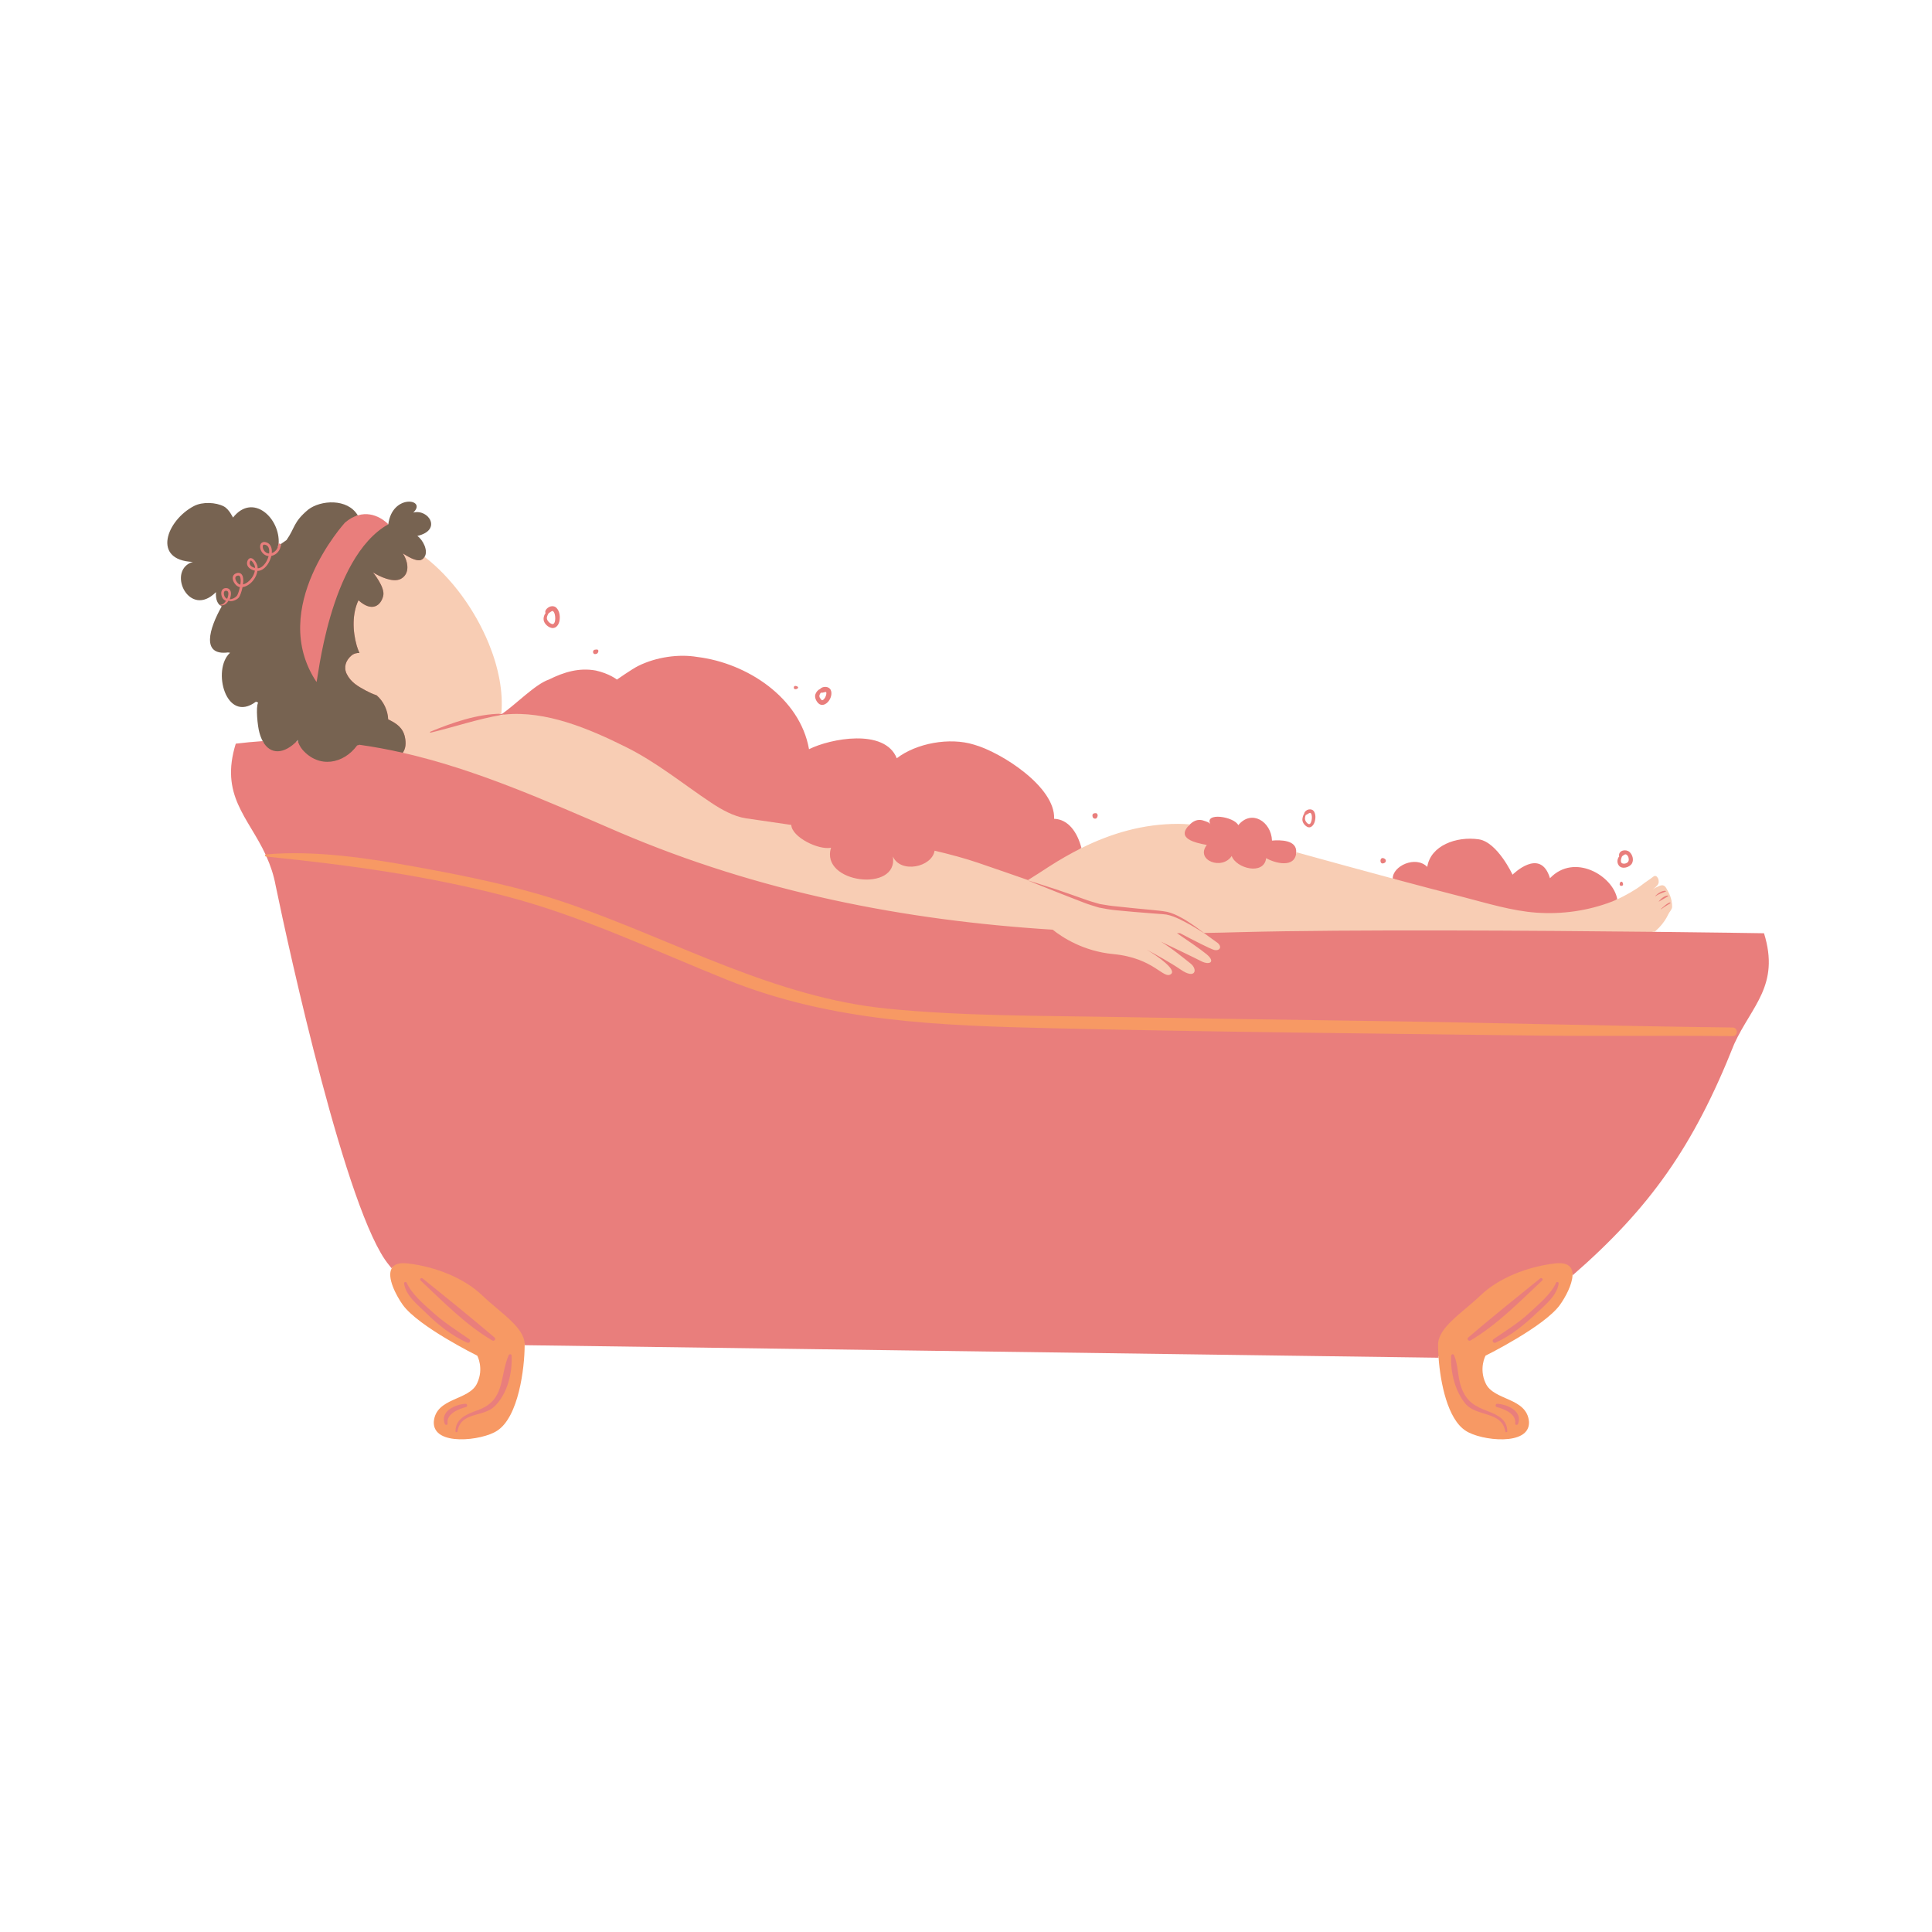 <svg xmlns="http://www.w3.org/2000/svg" xmlns:xlink="http://www.w3.org/1999/xlink" width="200" zoomAndPan="magnify" viewBox="0 0 150 150" height="200" preserveAspectRatio="xMidYMid meet" version="1.0"><defs><filter x="0%" y="0%" width="100%" height="100%" id="e4aaf04195"><feColorMatrix values="0 0 0 0 1 0 0 0 0 1 0 0 0 0 1 0 0 0 1 0" color-interpolation-filters="sRGB"/></filter><mask id="a1f7277682"><g filter="url(#e4aaf04195)"><rect x="-15" width="180" fill="#000000" y="-15" height="180" fill-opacity="0.8"/></g></mask><clipPath id="5ac2ac48b0"><path d="M 1 1 L 125.52 1 L 125.52 73.727 L 1 73.727 Z M 1 1 " clip-rule="nonzero"/></clipPath><clipPath id="219f2a5fb0"><path d="M 0.719 0.641 L 22 0.641 L 22 22 L 0.719 22 Z M 0.719 0.641 " clip-rule="nonzero"/></clipPath><clipPath id="1f66338f11"><path d="M 18.148 60 L 28.844 60 L 28.844 73.727 L 18.148 73.727 Z M 18.148 60 " clip-rule="nonzero"/></clipPath><clipPath id="9addc08cca"><path d="M 99.469 60 L 110.16 60 L 110.16 73.727 L 99.469 73.727 Z M 99.469 60 " clip-rule="nonzero"/></clipPath><clipPath id="8f4cbaee79"><rect x="0" width="126" y="0" height="74"/></clipPath></defs><rect x="-15" width="180" fill="#ffffff" y="-15" height="180" fill-opacity="1"/><rect x="-15" width="180" fill="#ffffff" y="-15" height="180" fill-opacity="1"/><g mask="url(#a1f7277682)"><g transform="matrix(1, 0, 0, 1, 12, 38)"><g clip-path="url(#8f4cbaee79)"><g clip-path="url(#5ac2ac48b0)"><path fill="#e45e5b" d="M 10.996 19.391 L 11.238 19.457 L 11.234 19.594 L 11.141 19.59 C 11.125 19.543 11.117 19.5 11.113 19.465 C 11.113 19.465 11.109 19.465 11.105 19.465 L 11.098 19.492 C 11.066 19.523 11.035 19.555 11.004 19.586 L 10.941 19.582 Z M 26.938 17.508 C 26.941 17.508 26.941 17.504 26.945 17.504 C 26.996 17.496 27.051 17.492 27.105 17.484 C 27.078 17.504 27.055 17.523 27.027 17.539 L 26.922 17.613 L 26.875 17.539 L 26.785 17.539 L 26.785 17.535 C 26.836 17.527 26.883 17.516 26.938 17.508 Z M 124.957 34.457 C 124.957 34.457 121.512 34.402 116.469 34.348 C 116.41 34.348 116.348 34.348 116.289 34.348 L 116.387 34.258 C 116.602 34.059 116.727 33.934 116.727 33.934 C 117.023 33.613 117.246 33.289 117.391 32.977 C 117.441 32.871 117.5 32.781 117.555 32.703 C 117.637 32.586 117.695 32.496 117.699 32.398 C 117.699 32.309 117.691 32.219 117.684 32.129 C 117.695 32.121 117.707 32.113 117.723 32.105 C 117.75 32.086 117.73 32.039 117.699 32.051 C 117.688 32.055 117.68 32.059 117.672 32.059 C 117.664 32.023 117.66 31.984 117.656 31.945 C 117.602 31.699 117.512 31.469 117.398 31.27 C 117.375 31.23 117.352 31.188 117.332 31.145 C 117.273 31.027 117.219 30.918 117.125 30.871 C 117.102 30.859 117.078 30.855 117.047 30.855 C 116.969 30.855 116.879 30.898 116.797 30.934 C 116.637 31.008 116.48 31.094 116.367 31.16 L 116.238 30.949 C 116.367 30.871 116.492 30.762 116.602 30.625 C 116.684 30.523 116.668 30.355 116.613 30.242 C 116.582 30.176 116.535 30.129 116.5 30.129 C 116.48 30.129 116.457 30.145 116.445 30.156 C 116.293 30.277 116.137 30.383 115.988 30.484 C 115.84 30.586 115.691 30.688 115.543 30.805 C 115.059 31.195 114.227 31.652 113.617 31.938 L 113.473 32.004 L 113.449 31.879 C 113.488 31.859 113.527 31.844 113.566 31.824 C 113.254 29.992 110.23 28.199 108.34 30.184 C 107.598 27.734 105.434 29.91 105.434 29.91 C 105.434 29.91 104.258 27.375 102.805 27.164 C 101.07 26.914 99.07 27.648 98.812 29.305 C 97.91 28.398 96.113 29.242 96.133 30.211 C 96.176 30.223 96.219 30.23 96.262 30.242 L 96.262 30.375 L 96.102 30.332 C 93.703 29.688 91.188 29 88.625 28.289 C 88.629 28.27 88.633 28.25 88.637 28.227 C 88.637 28.207 88.637 28.188 88.637 28.164 C 88.688 27.207 87.426 27.207 86.758 27.262 C 86.699 25.781 85.164 24.816 84.141 26.066 C 83.797 25.383 81.465 25.043 81.977 26.008 C 81.883 25.832 81.66 25.789 81.5 25.73 C 81.148 25.594 80.793 25.637 80.441 25.953 C 80.422 25.973 80.402 25.988 80.383 26.008 C 80.34 26.047 80.305 26.086 80.27 26.125 C 79.992 26.102 79.73 26.09 79.461 26.09 C 76.984 26.09 74.551 26.703 72.023 27.957 L 71.887 28.023 L 71.852 27.902 C 71.891 27.883 71.93 27.863 71.965 27.844 C 71.645 26.617 70.953 25.613 69.84 25.57 C 69.957 23.102 65.73 20.402 63.617 19.812 C 61.734 19.227 59.152 19.695 57.625 20.871 C 56.688 18.523 52.457 19.344 50.812 20.168 C 50.109 16.172 46 13.473 42.121 13.004 C 40.715 12.766 38.953 13.004 37.543 13.707 C 37.074 13.941 35.898 14.762 35.898 14.762 C 35.898 14.762 35.312 14.293 34.254 14.059 C 32.961 13.824 31.789 14.176 30.613 14.762 C 29.566 15.113 28.016 16.719 26.961 17.438 C 26.949 17.426 26.941 17.414 26.922 17.414 C 26.879 17.414 26.836 17.418 26.797 17.418 L 26.797 17.402 C 26.949 15.801 26.617 13.938 25.836 12.016 C 24.758 9.383 22.91 6.883 20.891 5.336 L 20.801 5.266 L 20.859 5.172 C 21.121 4.762 20.719 3.984 20.332 3.711 L 20.102 3.551 L 20.375 3.488 C 21.035 3.336 21.391 3.023 21.344 2.629 C 21.305 2.27 20.91 1.883 20.383 1.883 C 20.293 1.883 20.207 1.895 20.117 1.918 L 20 1.707 C 20.18 1.539 20.258 1.375 20.215 1.266 C 20.168 1.148 19.992 1.074 19.766 1.074 C 19.32 1.074 18.438 1.418 18.273 2.719 L 18.238 2.984 L 18.055 2.789 C 18.055 2.789 18.047 2.781 18.039 2.77 C 18.074 2.75 18.109 2.727 18.148 2.703 C 18.148 2.703 17.137 1.594 15.777 2.012 C 15.738 2.023 15.695 2.039 15.656 2.055 C 15.293 1.465 14.602 1.129 13.754 1.129 C 13.105 1.129 12.438 1.332 12.016 1.656 C 11.27 2.277 11.074 2.672 10.852 3.125 C 10.727 3.375 10.59 3.656 10.348 4.004 L 10.336 4.02 L 9.859 4.352 L 9.785 4.43 C 9.793 4.387 9.801 4.348 9.805 4.305 C 9.805 4.285 9.797 4.266 9.789 4.25 C 9.77 4.219 9.742 4.199 9.707 4.199 C 9.68 4.195 9.652 4.207 9.633 4.223 C 9.613 4.242 9.602 4.266 9.602 4.293 C 9.598 4.348 9.586 4.398 9.574 4.449 L 9.488 4.527 L 9.512 4.215 C 9.562 3.48 9.281 2.684 8.77 2.133 C 8.395 1.73 7.945 1.508 7.504 1.508 C 7.031 1.508 6.574 1.77 6.188 2.262 L 6.062 2.418 L 5.977 2.234 C 5.973 2.23 5.684 1.621 5.324 1.43 C 5.02 1.27 4.594 1.176 4.16 1.176 C 3.762 1.176 3.391 1.258 3.117 1.398 C 1.832 2.07 0.93 3.461 1.145 4.434 C 1.293 5.09 1.93 5.461 2.984 5.508 L 3.012 5.75 L 2.871 5.789 C 2.223 6.062 2.102 6.707 2.203 7.219 C 2.332 7.844 2.82 8.48 3.504 8.48 C 3.891 8.48 4.285 8.281 4.676 7.887 L 4.91 7.652 L 4.891 7.98 C 4.859 8.449 5.102 8.941 5.105 9 C 5.109 9.051 5.379 9.031 5.379 9.031 L 5.316 9.145 C 4.535 10.535 4.246 11.676 4.547 12.195 C 4.691 12.438 4.957 12.555 5.367 12.555 C 5.465 12.555 5.574 12.547 5.688 12.535 L 5.703 12.531 L 6.141 12.598 L 5.945 12.773 C 5.254 13.395 5.211 14.734 5.566 15.668 C 5.836 16.367 6.289 16.77 6.816 16.77 C 7.121 16.77 7.453 16.637 7.801 16.379 L 7.859 16.332 L 8.219 16.492 L 8.152 16.613 C 7.98 16.906 8.117 18.34 8.254 18.836 C 8.32 19.074 8.402 19.285 8.504 19.48 L 8.598 19.652 L 8.469 19.66 C 8.441 19.621 8.418 19.582 8.395 19.539 C 7.707 19.586 7.012 19.652 6.305 19.738 C 5.059 23.754 7.262 25.43 8.621 28.352 L 8.688 28.504 C 8.988 29.172 9.246 29.91 9.402 30.758 C 10.434 35.75 14.91 56.234 18.184 60.195 C 18.258 60.289 18.336 60.383 18.41 60.477 C 18.434 60.438 18.457 60.402 18.484 60.371 L 18.559 60.461 L 18.52 60.539 C 18.168 61.148 18.84 62.492 19.379 63.242 C 20.574 64.887 25.062 67.117 25.109 67.141 L 25.145 67.16 L 25.164 67.195 C 25.188 67.234 25.719 68.246 25.164 69.438 C 24.875 70.082 24.191 70.387 23.527 70.676 C 22.684 71.047 21.883 71.398 21.805 72.402 C 21.793 72.688 21.875 72.926 22.059 73.113 C 22.375 73.445 23 73.625 23.816 73.625 C 24.809 73.625 25.969 73.348 26.523 72.98 C 28.043 72.012 28.605 68.539 28.613 66.441 L 28.613 66.312 L 28.73 66.316 C 28.73 66.348 28.738 66.375 28.738 66.41 C 28.738 66.418 28.738 66.43 28.738 66.441 L 99.691 67.414 C 99.688 67.371 99.688 67.328 99.684 67.289 L 99.809 67.289 L 99.816 67.402 C 99.895 68.453 100.27 71.965 101.871 72.98 C 102.418 73.348 103.582 73.625 104.574 73.625 C 105.391 73.625 106.016 73.445 106.332 73.113 C 106.512 72.926 106.598 72.688 106.586 72.406 C 106.504 71.398 105.707 71.047 104.863 70.676 C 104.199 70.387 103.516 70.082 103.227 69.438 C 102.672 68.246 103.203 67.234 103.227 67.195 L 103.242 67.156 L 103.281 67.141 C 103.324 67.117 107.816 64.887 109.008 63.242 C 109.469 62.605 109.938 61.668 109.965 61.016 L 109.969 60.965 L 110.008 60.93 C 110.035 60.906 110.062 60.883 110.086 60.859 C 110.09 60.914 110.094 60.969 110.09 61.023 C 116.082 55.801 119.48 51.035 122.645 43.051 C 124 40.09 126.215 38.504 124.957 34.457 " fill-opacity="1" fill-rule="nonzero"/></g><path fill="#e45e5b" d="M 51.73 15.781 C 51.848 15.797 51.969 15.75 52.086 15.727 C 52.113 15.723 52.121 15.727 52.141 15.734 C 52.141 15.734 52.141 15.734 52.145 15.742 C 52.156 15.758 52.164 15.832 52.156 15.879 C 52.145 15.973 52.109 16.059 52.07 16.141 C 52.027 16.219 51.984 16.273 51.918 16.332 C 51.883 16.359 51.848 16.367 51.82 16.359 C 51.758 16.344 51.695 16.242 51.656 16.176 C 51.574 16.031 51.637 15.898 51.73 15.781 Z M 52.336 16.434 C 52.512 16.207 52.629 15.828 52.492 15.559 C 52.348 15.266 51.871 15.262 51.664 15.496 C 51.504 15.562 51.375 15.723 51.312 15.891 C 51.219 16.129 51.363 16.43 51.535 16.602 C 51.809 16.863 52.141 16.684 52.336 16.434 " fill-opacity="1" fill-rule="nonzero"/><path fill="#e45e5b" d="M 30.598 9.605 C 30.668 9.57 30.734 9.516 30.801 9.473 C 30.84 9.445 30.883 9.438 30.898 9.438 C 30.91 9.438 30.938 9.453 30.938 9.453 C 31.074 9.566 31.109 9.828 31.109 10.027 C 31.105 10.125 31.094 10.238 31.059 10.32 C 31.02 10.402 30.973 10.449 30.926 10.453 C 30.777 10.465 30.605 10.312 30.531 10.199 C 30.383 9.984 30.496 9.797 30.598 9.605 Z M 30.703 10.715 C 31.082 10.879 31.352 10.594 31.43 10.242 C 31.504 9.902 31.461 9.465 31.211 9.203 C 31.09 9.07 30.902 9.035 30.734 9.086 C 30.551 9.141 30.262 9.367 30.348 9.59 C 30.348 9.598 30.355 9.602 30.355 9.605 C 30.258 9.727 30.207 9.906 30.203 10.035 C 30.191 10.336 30.445 10.605 30.703 10.715 " fill-opacity="1" fill-rule="nonzero"/><path fill="#e45e5b" d="M 73.148 25.508 C 73.23 25.406 73.262 25.258 73.152 25.16 C 73.117 25.129 73.074 25.125 73.031 25.137 C 72.93 25.125 72.812 25.191 72.816 25.316 C 72.82 25.395 72.828 25.449 72.883 25.508 C 72.949 25.574 73.086 25.586 73.148 25.508 " fill-opacity="1" fill-rule="nonzero"/><path fill="#e45e5b" d="M 34.211 12.785 C 34.367 12.773 34.445 12.695 34.461 12.543 C 34.469 12.484 34.402 12.422 34.344 12.426 C 34.301 12.43 34.254 12.438 34.211 12.438 C 33.988 12.438 33.988 12.797 34.211 12.785 " fill-opacity="1" fill-rule="nonzero"/><path fill="#e45e5b" d="M 49.789 15.508 C 49.84 15.496 49.883 15.48 49.926 15.449 C 49.98 15.418 49.98 15.344 49.926 15.312 C 49.883 15.285 49.84 15.27 49.789 15.258 C 49.578 15.207 49.578 15.555 49.789 15.508 " fill-opacity="1" fill-rule="nonzero"/><path fill="#e45e5b" d="M 89.379 25.273 C 89.516 25.246 89.699 25.023 89.785 25.152 C 89.879 25.297 89.863 25.523 89.832 25.684 C 89.812 25.773 89.754 26.008 89.625 25.984 C 89.492 25.953 89.371 25.785 89.336 25.672 C 89.297 25.543 89.328 25.406 89.379 25.273 Z M 89.457 26.176 C 89.738 26.359 89.973 26.094 90.059 25.844 C 90.148 25.59 90.168 25.23 90.016 24.996 C 89.828 24.711 89.336 24.836 89.258 25.156 C 89.258 25.16 89.258 25.164 89.258 25.168 C 89.176 25.297 89.129 25.457 89.117 25.605 C 89.102 25.836 89.266 26.055 89.457 26.176 " fill-opacity="1" fill-rule="nonzero"/><path fill="#e45e5b" d="M 95.422 29.023 C 95.438 29.02 95.453 29.016 95.465 29.008 C 95.641 28.941 95.641 28.719 95.465 28.652 C 95.453 28.645 95.438 28.641 95.422 28.633 C 95.098 28.516 95.098 29.145 95.422 29.023 " fill-opacity="1" fill-rule="nonzero"/><path fill="#e45e5b" d="M 113.941 28.48 C 114.055 28.398 114.18 28.273 114.293 28.363 C 114.426 28.469 114.484 28.664 114.445 28.824 C 114.402 29.023 114.082 29.113 113.922 29.016 C 113.773 28.922 113.871 28.605 113.941 28.48 Z M 113.695 29.207 C 113.945 29.523 114.539 29.336 114.707 29.031 C 114.863 28.746 114.746 28.352 114.512 28.145 C 114.25 27.914 113.688 27.996 113.699 28.426 C 113.699 28.445 113.707 28.465 113.719 28.48 C 113.551 28.691 113.52 28.984 113.695 29.207 " fill-opacity="1" fill-rule="nonzero"/><path fill="#e45e5b" d="M 113.848 30.461 C 113.77 30.504 113.758 30.57 113.75 30.652 C 113.734 30.824 114.031 30.824 114.016 30.652 C 114.008 30.57 113.992 30.504 113.918 30.461 C 113.895 30.449 113.871 30.449 113.848 30.461 " fill-opacity="1" fill-rule="nonzero"/><path fill="#f6c1a1" d="M 117.723 32.105 C 117.465 32.262 117.215 32.41 116.973 32.59 C 116.961 32.602 116.945 32.578 116.957 32.57 C 117.18 32.379 117.41 32.133 117.699 32.051 C 117.73 32.039 117.75 32.086 117.723 32.105 Z M 116.801 31.996 C 116.789 32.004 116.781 31.988 116.789 31.98 C 116.965 31.766 117.211 31.551 117.5 31.527 C 117.531 31.523 117.535 31.566 117.516 31.578 C 117.285 31.73 117.035 31.848 116.801 31.996 Z M 116.523 31.555 C 116.73 31.348 117.016 31.152 117.32 31.16 C 117.355 31.16 117.359 31.207 117.328 31.219 C 117.055 31.332 116.785 31.402 116.539 31.578 C 116.527 31.586 116.516 31.566 116.523 31.555 Z M 117.773 31.918 C 117.723 31.676 117.633 31.426 117.504 31.207 C 117.414 31.055 117.352 30.848 117.18 30.762 C 117.035 30.691 116.879 30.762 116.746 30.82 C 116.594 30.891 116.445 30.969 116.301 31.055 C 116.453 30.965 116.586 30.84 116.699 30.703 C 116.926 30.414 116.652 29.828 116.367 30.059 C 116.066 30.297 115.77 30.469 115.465 30.711 C 114.969 31.105 114.121 31.566 113.566 31.824 C 113.387 31.906 113.234 31.969 113.141 32.004 C 111.285 32.715 109.285 33 107.289 32.859 C 105.379 32.723 103.469 32.129 101.621 31.652 C 99.789 31.184 97.961 30.699 96.137 30.211 C 93.633 29.539 91.133 28.855 88.637 28.164 C 88.637 28.184 88.637 28.207 88.637 28.227 C 88.523 29.422 86.984 29.023 86.305 28.625 C 86.133 29.992 83.969 29.422 83.629 28.457 C 82.887 29.594 80.781 28.797 81.695 27.602 C 80.797 27.434 79.242 27.102 80.383 26.008 C 80.082 25.98 79.773 25.965 79.461 25.965 C 76.77 25.965 74.293 26.688 71.965 27.844 C 71.109 28.27 70.27 28.754 69.449 29.281 C 68.91 29.637 68.363 29.984 67.812 30.328 C 66.633 29.914 65.32 29.461 63.949 28.992 C 62.977 28.66 61.82 28.344 60.562 28.047 C 60.359 29.336 57.914 29.84 57.32 28.492 C 57.793 31.328 51.645 30.586 52.523 27.816 C 51.555 28.02 49.48 26.996 49.434 26.047 C 47.949 25.828 46.703 25.652 45.898 25.531 C 44.969 25.391 43.992 24.844 43.223 24.328 C 40.988 22.84 39 21.191 36.574 19.988 C 33.77 18.594 30.387 17.145 27.164 17.477 C 27.09 17.484 27.02 17.492 26.945 17.504 C 26.941 17.504 26.941 17.508 26.938 17.508 C 25.043 17.832 23.289 18.441 21.434 18.883 C 21.379 18.895 21.363 18.824 21.41 18.809 C 23.121 18.105 25.055 17.426 26.922 17.414 C 27.082 15.719 26.703 13.816 25.949 11.969 C 24.875 9.34 23.047 6.832 20.965 5.234 C 20.902 5.336 20.809 5.418 20.676 5.48 C 20.27 5.598 19.645 5.191 19.277 4.969 C 19.699 5.613 19.848 6.551 19.117 6.945 C 18.5 7.258 17.48 6.762 16.957 6.441 C 16.957 6.441 17.914 7.594 17.754 8.258 C 17.574 9.02 16.883 9.559 15.832 8.605 C 15.348 9.621 15.359 10.949 15.699 12.137 C 15.75 12.312 15.824 12.508 15.906 12.699 C 15.688 12.684 15.465 12.742 15.266 12.914 C 14.848 13.281 14.664 13.801 14.922 14.324 C 15.238 14.965 15.781 15.281 16.383 15.605 C 16.645 15.746 16.934 15.883 17.234 15.98 C 17.781 16.438 18.113 17.172 18.137 17.852 C 18.785 18.156 19.285 18.504 19.438 19.23 C 19.539 19.711 19.5 20.121 19.27 20.445 C 24.93 21.73 30.277 24.117 36.086 26.621 C 46.914 31.246 58.168 33.457 69.73 34.18 C 70.461 34.766 72.105 35.852 74.426 36.074 C 77.633 36.379 78.332 38.082 78.918 37.625 C 79.348 37.293 77.965 36.281 77.008 35.719 C 77.734 36.105 78.902 36.754 79.672 37.281 C 80.82 38.074 81.008 37.266 80.445 36.816 C 80.004 36.465 78.941 35.59 78.121 35.105 C 79.078 35.562 80.824 36.398 81.266 36.629 C 81.887 36.949 82.422 36.703 81.668 36.078 C 81.219 35.707 80.16 34.984 79.379 34.453 C 79.461 34.453 79.539 34.457 79.621 34.453 C 80.641 34.992 81.996 35.688 82.273 35.754 C 82.73 35.855 82.934 35.465 82.445 35.141 C 82.293 35.039 81.961 34.789 81.535 34.484 C 81.504 34.465 81.316 34.352 81.008 34.156 C 80.672 33.945 80.18 33.66 79.574 33.363 C 79.27 33.219 78.93 33.078 78.562 33.008 C 78.203 32.957 77.77 32.949 77.352 32.906 C 76.93 32.871 76.488 32.836 76.043 32.801 C 75.594 32.758 75.141 32.719 74.688 32.676 C 74.23 32.637 73.777 32.551 73.328 32.465 C 72.891 32.332 72.457 32.207 72.066 32.047 C 71.266 31.746 70.531 31.445 69.895 31.199 C 68.625 30.703 67.785 30.348 67.785 30.348 C 67.785 30.348 68.656 30.609 69.953 31.035 C 70.602 31.262 71.355 31.508 72.156 31.801 C 72.559 31.953 72.973 32.07 73.391 32.188 C 73.824 32.262 74.266 32.34 74.719 32.375 C 75.172 32.422 75.621 32.469 76.062 32.516 C 76.508 32.559 76.945 32.602 77.371 32.641 C 77.801 32.688 78.195 32.715 78.605 32.793 C 79.004 32.887 79.348 33.047 79.648 33.211 C 79.957 33.367 80.219 33.543 80.449 33.695 C 80.684 33.852 80.883 33.988 81.039 34.109 C 81.246 34.262 81.391 34.371 81.473 34.434 C 82.41 34.422 83.352 34.398 84.293 34.371 C 92.945 34.148 107.332 34.25 116.469 34.348 C 116.691 34.141 116.816 34.016 116.816 34.016 C 117.145 33.664 117.363 33.332 117.504 33.027 C 117.621 32.777 117.82 32.617 117.824 32.398 C 117.824 32.242 117.809 32.074 117.773 31.918 " fill-opacity="1" fill-rule="nonzero"/><g clip-path="url(#219f2a5fb0)"><path fill="#553c26" d="M 20.086 1.797 C 21.199 0.746 18.453 0.297 18.148 2.703 C 13.512 5.316 12.656 15.082 12.57 14.945 C 8.754 9.191 14.781 2.578 14.781 2.578 C 15.125 2.285 15.461 2.105 15.777 2.012 C 14.977 0.672 12.895 0.824 11.934 1.562 C 10.758 2.543 10.922 2.965 10.246 3.93 L 9.789 4.25 C 9.797 4.266 9.805 4.285 9.805 4.305 C 9.777 4.719 9.484 5.07 9.086 5.156 C 9.082 5.156 9.074 5.16 9.066 5.16 C 8.98 5.547 8.691 6.105 8.254 6.273 C 8.18 6.309 8.094 6.324 7.988 6.324 C 7.949 6.582 7.832 6.828 7.703 7 C 7.516 7.27 7.184 7.539 6.832 7.586 C 6.758 7.953 6.625 8.293 6.543 8.391 C 6.371 8.598 5.934 8.754 5.742 8.633 C 5.609 8.875 5.418 9 5.215 9 C 5.215 9 5.211 9 5.207 9 C 5.156 9 5.109 9.051 5.105 9 C 5.102 8.941 5.145 8.941 5.199 8.938 C 5.309 8.926 5.441 8.82 5.543 8.648 C 5.461 8.609 5.387 8.566 5.324 8.496 C 5.195 8.332 5.125 8.043 5.227 7.84 C 5.293 7.715 5.414 7.652 5.57 7.66 C 5.793 7.672 5.926 7.828 5.934 8.078 C 5.934 8.207 5.898 8.371 5.836 8.527 C 6.031 8.527 6.254 8.418 6.391 8.262 C 6.457 8.18 6.559 7.895 6.625 7.586 C 6.617 7.586 6.609 7.586 6.598 7.582 C 6.34 7.527 6.078 7.188 6.066 6.898 C 6.062 6.703 6.172 6.559 6.371 6.5 C 6.617 6.43 6.742 6.555 6.793 6.637 C 6.898 6.797 6.906 7.082 6.867 7.375 C 7.125 7.312 7.387 7.098 7.539 6.879 C 7.652 6.73 7.754 6.52 7.789 6.305 C 7.617 6.27 7.453 6.191 7.34 6.086 C 7.18 5.934 7.137 5.734 7.219 5.531 C 7.301 5.348 7.418 5.328 7.48 5.332 C 7.723 5.348 7.934 5.746 7.98 5.91 C 7.996 5.98 8.004 6.051 8.004 6.121 C 8.07 6.117 8.133 6.109 8.176 6.09 C 8.496 5.965 8.762 5.543 8.855 5.172 C 8.613 5.152 8.406 5.008 8.277 4.773 C 8.164 4.535 8.168 4.301 8.285 4.176 C 8.34 4.117 8.465 4.031 8.703 4.117 C 8.992 4.215 9.137 4.52 9.102 4.941 C 9.336 4.867 9.578 4.645 9.602 4.293 C 9.602 4.266 9.613 4.242 9.633 4.223 C 9.777 2.254 7.641 0.219 6.09 2.184 C 6.09 2.184 5.785 1.531 5.383 1.32 C 4.762 0.992 3.715 0.945 3.059 1.289 C 0.93 2.398 -0.234 5.496 2.98 5.629 L 2.824 5.676 C 0.984 6.449 2.723 10.031 4.766 7.973 C 4.727 8.582 4.914 8.93 5.211 9.082 C 4.227 10.824 3.613 12.922 5.703 12.656 L 5.863 12.68 C 4.43 13.969 5.535 18.234 7.875 16.477 L 8.043 16.551 C 7.844 16.898 8 18.375 8.137 18.867 C 8.207 19.129 8.293 19.352 8.395 19.539 C 8.988 20.645 10.086 20.555 11.098 19.492 L 11.105 19.465 L 11.117 19.426 C 11.117 19.438 11.113 19.449 11.117 19.465 C 11.121 19.645 11.316 20.012 11.48 20.203 C 12.777 21.688 14.68 21.305 15.727 19.875 C 15.793 19.863 15.852 19.844 15.906 19.824 C 17.043 19.984 18.16 20.191 19.27 20.445 C 19.5 20.121 19.539 19.711 19.438 19.23 C 19.285 18.504 18.785 18.16 18.137 17.852 C 18.113 17.172 17.781 16.441 17.234 15.98 C 16.934 15.883 16.645 15.746 16.383 15.605 C 15.781 15.281 15.234 14.965 14.918 14.324 C 14.664 13.801 14.848 13.281 15.266 12.914 C 15.465 12.742 15.688 12.684 15.906 12.699 C 15.824 12.508 15.75 12.312 15.699 12.137 C 15.359 10.949 15.348 9.621 15.832 8.605 C 16.883 9.559 17.574 9.02 17.754 8.258 C 17.914 7.594 16.957 6.441 16.957 6.441 C 17.48 6.766 18.5 7.258 19.117 6.945 C 19.848 6.551 19.699 5.613 19.277 4.969 C 19.645 5.191 20.27 5.598 20.676 5.48 C 20.809 5.422 20.902 5.336 20.965 5.234 C 21.266 4.762 20.844 3.918 20.402 3.609 C 22.348 3.164 21.277 1.488 20.086 1.797 " fill-opacity="1" fill-rule="nonzero"/></g><path fill="#553c26" d="M 7.469 5.516 C 7.469 5.52 7.469 5.52 7.469 5.52 C 7.449 5.52 7.422 5.566 7.406 5.602 C 7.355 5.727 7.383 5.84 7.48 5.934 C 7.562 6.012 7.684 6.066 7.801 6.098 C 7.801 6.051 7.793 5.996 7.785 5.949 C 7.73 5.773 7.555 5.516 7.469 5.516 " fill-opacity="1" fill-rule="nonzero"/><path fill="#553c26" d="M 6.508 6.684 C 6.484 6.684 6.457 6.688 6.426 6.695 C 6.316 6.727 6.266 6.789 6.27 6.895 C 6.277 7.086 6.473 7.348 6.637 7.387 C 6.645 7.387 6.652 7.387 6.66 7.391 C 6.703 7.125 6.703 6.871 6.621 6.746 C 6.602 6.715 6.57 6.684 6.508 6.684 " fill-opacity="1" fill-rule="nonzero"/><path fill="#553c26" d="M 5.543 7.867 C 5.457 7.867 5.426 7.91 5.406 7.941 C 5.348 8.059 5.395 8.273 5.48 8.375 C 5.523 8.426 5.574 8.465 5.637 8.492 C 5.695 8.352 5.73 8.207 5.73 8.086 C 5.727 7.875 5.609 7.867 5.559 7.867 C 5.555 7.867 5.551 7.867 5.543 7.867 " fill-opacity="1" fill-rule="nonzero"/><path fill="#553c26" d="M 8.637 4.309 C 8.605 4.297 8.555 4.285 8.516 4.285 C 8.484 4.285 8.453 4.289 8.434 4.312 C 8.387 4.367 8.379 4.516 8.461 4.684 C 8.555 4.859 8.711 4.965 8.895 4.973 C 8.918 4.758 8.914 4.402 8.637 4.309 " fill-opacity="1" fill-rule="nonzero"/><path fill="#f5803d" d="M 122.523 41.777 C 113.008 41.664 103.402 41.391 93.859 41.258 C 87.402 41.168 80.945 41.074 74.492 40.957 C 68.648 40.855 62.738 40.891 56.922 40.316 C 48.168 39.449 40.555 35.109 32.379 32.246 C 28.48 30.879 24.383 30.047 20.324 29.309 C 16.547 28.621 12.488 28.004 8.652 28.336 C 8.641 28.34 8.633 28.348 8.621 28.352 C 8.555 28.387 8.562 28.488 8.652 28.5 C 8.664 28.5 8.676 28.5 8.691 28.504 C 15.031 29.152 21.105 29.969 27.293 31.586 C 33.234 33.141 38.727 35.77 44.406 38.055 C 52.609 41.355 60.996 41.629 69.707 41.832 C 82.168 42.125 94.637 42.238 107.102 42.398 C 112.23 42.465 117.422 42.383 122.523 42.445 C 122.953 42.449 122.953 41.785 122.523 41.777 " fill-opacity="1" fill-rule="nonzero"/><g clip-path="url(#1f66338f11)"><path fill="#f5803d" d="M 26.41 71.18 C 25.508 72.066 23.789 71.57 23.516 73.145 C 23.5 73.23 23.363 73.207 23.363 73.125 C 23.359 72.121 24.277 71.781 25.09 71.488 C 27.246 70.711 26.762 68.957 27.488 67.227 C 27.539 67.105 27.715 67.117 27.723 67.258 C 27.785 68.613 27.398 70.207 26.41 71.18 Z M 22.75 72.523 C 22.766 72.656 22.574 72.66 22.531 72.551 C 22.152 71.559 23.355 71.039 24.141 70.988 C 24.293 70.98 24.316 71.207 24.176 71.242 C 23.586 71.406 22.648 71.77 22.75 72.523 Z M 20.652 61.418 C 20.543 61.316 20.703 61.168 20.812 61.258 C 22.688 62.766 24.574 64.289 26.402 65.848 C 26.531 65.961 26.367 66.16 26.227 66.078 C 24.156 64.867 22.391 63.047 20.652 61.418 Z M 24.262 66.242 C 23.098 65.707 22.023 64.879 21.117 63.977 C 20.465 63.332 19.496 62.605 19.371 61.641 C 19.355 61.535 19.527 61.492 19.57 61.586 C 19.98 62.484 20.898 63.258 21.633 63.914 C 22.504 64.695 23.465 65.305 24.426 65.965 C 24.598 66.082 24.449 66.328 24.262 66.242 Z M 25.438 62.574 C 24.051 61.242 21.832 60.348 19.66 60.094 C 18.961 60.012 18.582 60.176 18.41 60.477 C 18.016 61.164 18.742 62.566 19.277 63.316 C 20.504 65.004 25.055 67.254 25.055 67.254 C 25.055 67.254 25.586 68.234 25.047 69.387 C 24.434 70.766 21.832 70.477 21.68 72.395 C 21.602 74.312 25.438 73.852 26.59 73.086 C 28.266 72.02 28.73 68.219 28.734 66.438 C 28.734 66.43 28.738 66.418 28.738 66.406 C 28.734 65.047 26.859 63.941 25.438 62.574 " fill-opacity="1" fill-rule="nonzero"/></g><g clip-path="url(#9addc08cca)"><path fill="#f5803d" d="M 107.273 63.977 C 106.336 64.867 105.309 65.703 104.125 66.242 C 103.938 66.328 103.789 66.082 103.965 65.965 C 104.922 65.309 105.906 64.711 106.758 63.914 C 107.484 63.234 108.402 62.5 108.816 61.586 C 108.859 61.492 109.031 61.535 109.016 61.641 C 108.895 62.594 107.93 63.355 107.273 63.977 Z M 102.164 66.078 C 102.023 66.16 101.855 65.957 101.988 65.848 C 103.812 64.289 105.703 62.766 107.574 61.258 C 107.688 61.168 107.848 61.316 107.738 61.418 C 105.996 63.047 104.23 64.867 102.164 66.078 Z M 103.52 71.566 C 104.277 71.855 105.027 72.215 105.023 73.125 C 105.023 73.207 104.891 73.23 104.875 73.145 C 104.59 71.52 102.609 72.031 101.75 70.953 C 100.953 69.961 100.605 68.516 100.668 67.258 C 100.676 67.117 100.848 67.105 100.898 67.227 C 101.227 68.008 101.164 68.898 101.449 69.699 C 101.848 70.812 102.484 71.176 103.52 71.566 Z M 104.246 70.988 C 105.035 71.039 106.238 71.559 105.859 72.551 C 105.816 72.66 105.621 72.656 105.641 72.523 C 105.738 71.77 104.801 71.406 104.211 71.242 C 104.074 71.207 104.098 70.98 104.246 70.988 Z M 108.727 60.094 C 106.559 60.348 104.336 61.242 102.949 62.574 C 101.527 63.941 99.652 65.051 99.652 66.41 C 99.652 66.695 99.664 67.035 99.691 67.414 C 99.832 69.348 100.387 72.188 101.801 73.086 C 102.949 73.855 106.789 74.312 106.711 72.395 C 106.559 70.477 103.953 70.766 103.34 69.387 C 102.805 68.234 103.336 67.254 103.336 67.254 C 103.336 67.254 107.883 65.004 109.109 63.316 C 109.527 62.734 110.062 61.754 110.09 61.023 C 110.113 60.41 109.785 59.973 108.727 60.094 " fill-opacity="1" fill-rule="nonzero"/></g></g></g></g></svg>